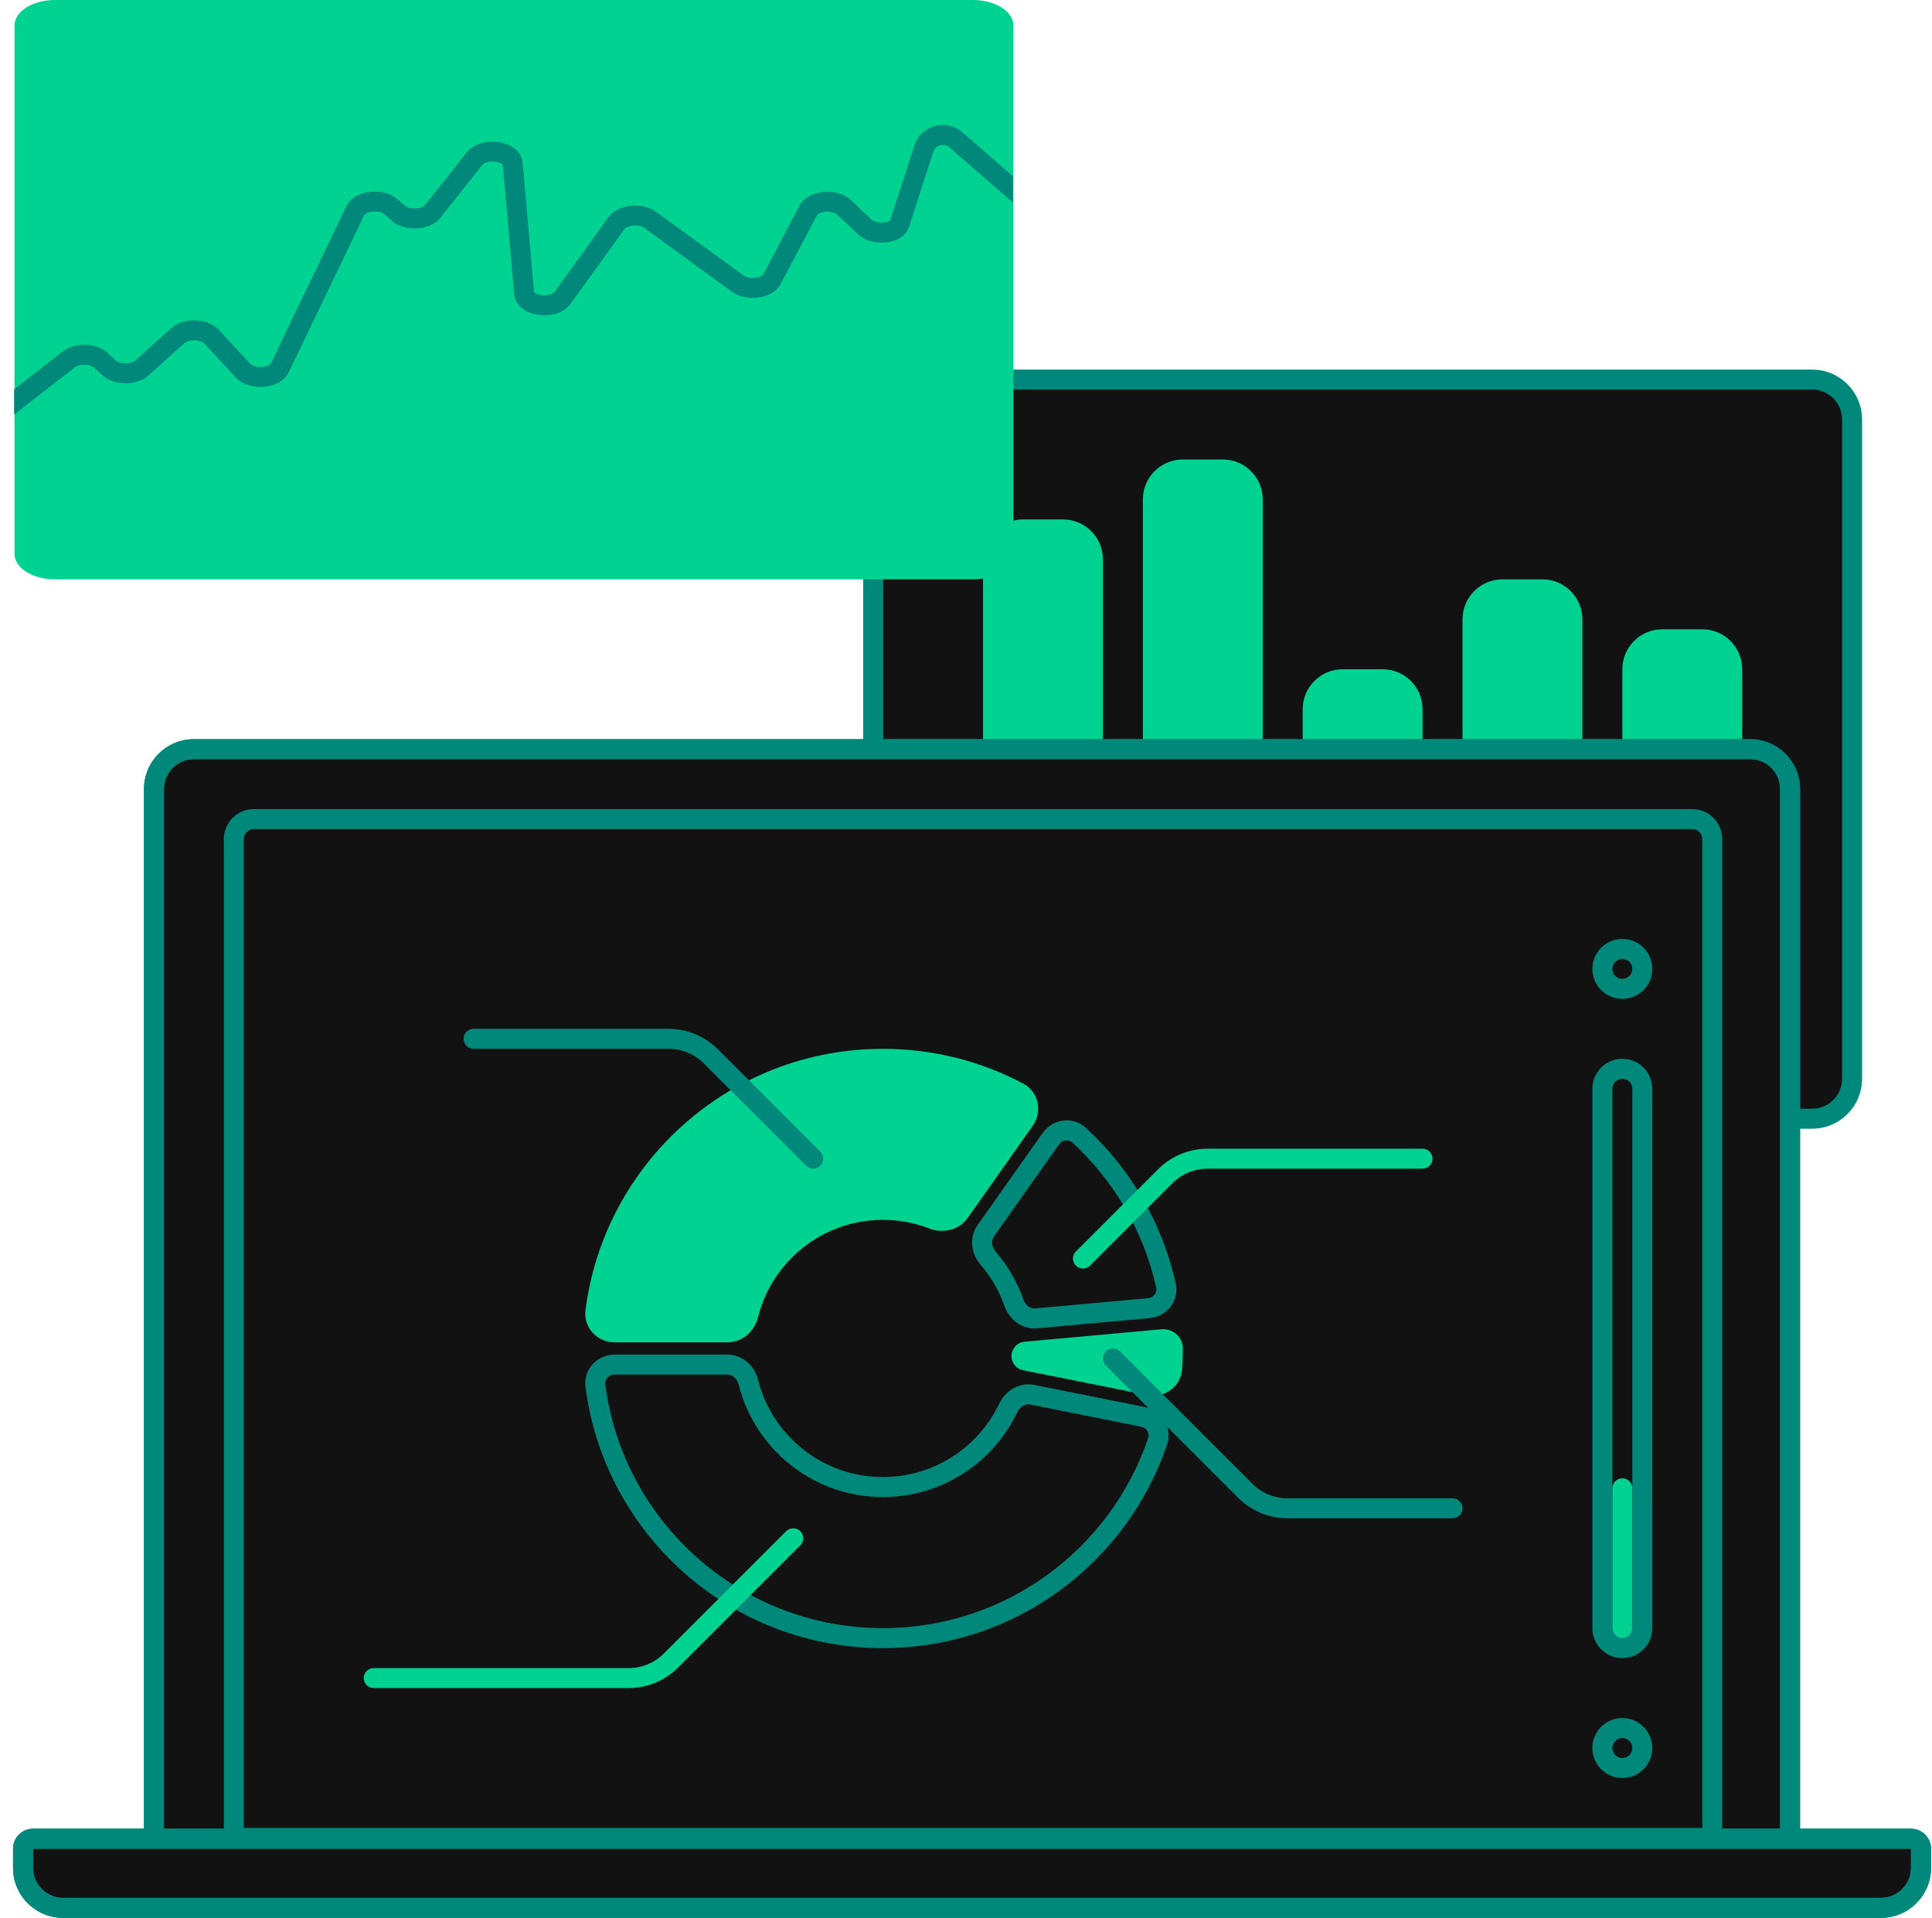 <svg width="137" height="136" viewBox="0 0 137 136" fill="none" xmlns="http://www.w3.org/2000/svg">
<path d="M61.917 76.5V29.75C61.917 28.185 63.185 26.916 64.75 26.916H128.5C130.065 26.916 131.333 28.185 131.333 29.75V76.5C131.333 78.065 130.065 79.333 128.5 79.333H64.75C63.185 79.333 61.917 78.065 61.917 76.5Z" fill="#121212"/>
<path d="M130.625 29.75C130.625 28.576 129.673 27.625 128.5 27.625H64.75C63.576 27.625 62.625 28.576 62.625 29.75V76.499C62.625 77.673 63.576 78.624 64.75 78.624H128.5C129.673 78.624 130.625 77.673 130.625 76.499V29.75ZM132.042 76.499C132.042 78.456 130.456 80.041 128.5 80.041H64.75C62.794 80.041 61.209 78.455 61.209 76.499V29.75C61.209 27.794 62.794 26.209 64.75 26.209H128.5C130.456 26.209 132.042 27.794 132.042 29.75V76.499Z" fill="#00897B"/>
<path d="M69.708 39.667C69.708 38.102 70.977 36.834 72.542 36.834H75.375C76.94 36.834 78.208 38.102 78.208 39.667V70.834C78.208 72.398 76.94 73.667 75.375 73.667H72.542C70.977 73.667 69.708 72.398 69.708 70.834V39.667Z" fill="#00D291"/>
<path d="M81.042 35.417C81.042 33.852 82.31 32.584 83.875 32.584H86.708C88.273 32.584 89.542 33.852 89.542 35.417V70.834C89.542 72.398 88.273 73.667 86.708 73.667H83.875C82.31 73.667 81.042 72.398 81.042 70.834V35.417Z" fill="#00D291"/>
<path d="M92.375 50.292C92.375 48.727 93.643 47.459 95.208 47.459H98.042C99.606 47.459 100.875 48.727 100.875 50.292V70.834C100.875 72.398 99.606 73.667 98.042 73.667H95.208C93.643 73.667 92.375 72.398 92.375 70.834V50.292Z" fill="#00D291"/>
<path d="M103.708 43.917C103.708 42.352 104.977 41.084 106.542 41.084H109.375C110.94 41.084 112.208 42.352 112.208 43.917V70.834C112.208 72.398 110.94 73.667 109.375 73.667H106.542C104.977 73.667 103.708 72.398 103.708 70.834V43.917Z" fill="#00D291"/>
<path d="M115.042 47.459C115.042 45.894 116.31 44.625 117.875 44.625H120.708C122.273 44.625 123.542 45.894 123.542 47.459V70.834C123.542 72.398 122.273 73.667 120.708 73.667H117.875C116.31 73.667 115.042 72.398 115.042 70.834V47.459Z" fill="#00D291"/>
<path d="M10.916 55.958C10.916 54.394 12.185 53.125 13.75 53.125H124.103C125.668 53.125 126.937 54.394 126.937 55.958V130.393H10.916V55.958Z" fill="#121212"/>
<path d="M10.916 130.393H126.937H135.51C135.901 130.393 136.218 130.71 136.218 131.102V132.458C136.218 134.023 134.95 135.292 133.385 135.292H4.468C2.903 135.292 1.635 134.023 1.635 132.458V131.102C1.635 130.71 1.952 130.393 2.343 130.393H10.916Z" fill="#121212"/>
<path d="M2.343 131.102V132.458C2.343 133.632 3.294 134.583 4.468 134.583H133.385C134.558 134.583 135.51 133.632 135.51 132.458V131.102H2.343ZM126.229 55.958C126.228 54.785 125.277 53.833 124.104 53.833H13.75C12.577 53.833 11.625 54.785 11.625 55.958V129.685H126.229V55.958ZM127.645 129.685H135.51C136.292 129.685 136.927 130.319 136.927 131.102V132.458C136.927 134.414 135.341 136 133.385 136H4.468C2.512 136 0.927 134.414 0.927 132.458V131.102C0.927 130.319 1.561 129.685 2.343 129.685H10.208V55.958C10.208 54.002 11.794 52.417 13.75 52.417H124.104C126.059 52.417 127.644 54.002 127.645 55.958V129.685Z" fill="#00897B"/>
<path d="M115.75 115.458V77.209C115.75 76.817 115.433 76.501 115.042 76.501C114.651 76.501 114.334 76.817 114.334 77.209V115.458C114.334 115.85 114.651 116.166 115.042 116.166V117.583L114.825 117.573C113.824 117.471 113.029 116.676 112.927 115.675L112.917 115.458V77.209C112.917 76.035 113.868 75.084 115.042 75.084L115.259 75.094C116.33 75.203 117.167 76.108 117.167 77.209V115.458L117.156 115.675C117.047 116.747 116.142 117.583 115.042 117.583V116.166C115.433 116.166 115.75 115.85 115.75 115.458Z" fill="#00897B"/>
<path d="M114.333 105.542C114.333 105.151 114.65 104.833 115.042 104.833C115.433 104.833 115.75 105.151 115.75 105.542V115.458C115.75 115.85 115.433 116.167 115.042 116.167C114.65 116.167 114.333 115.85 114.333 115.458V105.542Z" fill="#00D291"/>
<path d="M115.75 68.709C115.75 68.317 115.433 68.001 115.042 68.001C114.651 68.001 114.334 68.317 114.334 68.709C114.334 69.1 114.651 69.416 115.042 69.416V70.834L114.825 70.823C113.824 70.721 113.029 69.926 112.927 68.925L112.917 68.709C112.917 67.535 113.868 66.584 115.042 66.584L115.259 66.594C116.33 66.703 117.167 67.608 117.167 68.709L117.156 68.925C117.047 69.997 116.142 70.834 115.042 70.834V69.416C115.433 69.416 115.75 69.1 115.75 68.709Z" fill="#00897B"/>
<path d="M112.917 123.958C112.917 122.785 113.868 121.833 115.042 121.833C116.215 121.833 117.167 122.785 117.167 123.958C117.167 125.132 116.215 126.083 115.042 126.083C113.868 126.083 112.917 125.132 112.917 123.958Z" fill="#121212"/>
<path d="M115.75 123.958C115.75 123.567 115.433 123.25 115.042 123.25C114.651 123.25 114.334 123.567 114.334 123.958C114.334 124.35 114.651 124.667 115.042 124.667V126.083L114.825 126.073C113.824 125.971 113.029 125.176 112.927 124.175L112.917 123.958C112.917 122.785 113.868 121.833 115.042 121.833L115.259 121.844C116.33 121.953 117.167 122.858 117.167 123.958L117.156 124.175C117.047 125.247 116.142 126.083 115.042 126.083V124.667C115.433 124.667 115.75 124.35 115.75 123.958Z" fill="#00897B"/>
<path d="M10.916 130.394H126.937H135.51C135.901 130.394 136.218 130.711 136.218 131.102V132.459C136.218 134.023 134.95 135.292 133.385 135.292H4.468C2.903 135.292 1.635 134.023 1.635 132.459V131.102C1.635 130.711 1.952 130.394 2.343 130.394H10.916Z" fill="#121212"/>
<path d="M2.343 131.102V132.459C2.343 133.632 3.295 134.584 4.468 134.584H133.385C134.558 134.584 135.51 133.632 135.51 132.459V131.102H2.343ZM136.927 132.459C136.927 134.415 135.341 136 133.385 136H4.468C2.512 136 0.927 134.415 0.927 132.459V131.102C0.927 130.319 1.561 129.686 2.343 129.686H135.51C136.292 129.686 136.927 130.319 136.927 131.102V132.459Z" fill="#00897B"/>
<path d="M81.493 98.235C82.291 98.395 83.064 97.85 83.119 97.038C83.15 96.572 83.167 96.1 83.167 95.625C83.167 95.234 82.826 94.934 82.436 94.97L72.712 95.853C72.558 95.867 72.439 95.996 72.431 96.15C72.423 96.305 72.527 96.444 72.679 96.474L81.493 98.235Z" fill="#00D291"/>
<path d="M68.038 85.961C67.624 86.548 66.838 86.72 66.168 86.46C65.064 86.032 63.864 85.797 62.609 85.797C58 85.797 54.131 88.966 53.065 93.243C52.891 93.941 52.297 94.484 51.577 94.484H43.58C42.767 94.484 42.116 93.799 42.219 92.993C43.513 82.891 52.148 75.084 62.609 75.084C66.08 75.084 69.35 75.943 72.218 77.461C72.937 77.841 73.12 78.767 72.651 79.432L68.038 85.961Z" fill="#00D291"/>
<path d="M82.372 94.264C83.16 94.193 83.875 94.801 83.875 95.626C83.875 96.116 83.858 96.604 83.826 97.086C83.739 98.36 82.536 99.166 81.354 98.93L72.54 97.168C72.034 97.067 71.698 96.609 71.724 96.113L71.733 96.022C71.798 95.569 72.162 95.192 72.649 95.148L82.372 94.264ZM75.488 96.312L81.631 97.54C82.045 97.623 82.388 97.341 82.412 96.991C82.442 96.557 82.456 96.119 82.457 95.678L75.488 96.312ZM62.61 74.376C66.199 74.376 69.582 75.264 72.549 76.835C73.677 77.431 73.924 78.857 73.229 79.84L68.617 86.37C67.984 87.265 66.833 87.478 65.912 87.121C64.888 86.724 63.775 86.505 62.61 86.505C58.333 86.505 54.741 89.446 53.752 93.414C53.513 94.373 52.675 95.192 51.578 95.192H43.579C42.375 95.192 41.355 94.167 41.517 92.903C42.855 82.452 51.788 74.376 62.61 74.376ZM62.61 75.791C52.509 75.791 44.171 83.33 42.922 93.082C42.878 93.431 43.158 93.776 43.579 93.776H51.578C51.919 93.776 52.268 93.508 52.377 93.072C53.52 88.487 57.667 85.089 62.61 85.089C63.954 85.089 65.24 85.341 66.424 85.8C66.843 85.963 67.263 85.831 67.46 85.552L72.073 79.023C72.316 78.678 72.197 78.251 71.887 78.086C69.119 76.621 65.962 75.792 62.61 75.791Z" fill="#00D291"/>
<path d="M2.343 131.102V132.458C2.343 133.631 3.294 134.583 4.468 134.583H133.385C134.558 134.583 135.51 133.632 135.51 132.458V131.102H2.343ZM88.798 105.213C89.462 105.877 90.363 106.25 91.302 106.25H103C103.391 106.25 103.708 106.567 103.708 106.958C103.708 107.349 103.391 107.667 103 107.667H91.302C89.987 107.667 88.726 107.145 87.796 106.215L82.775 101.193C82.896 101.577 82.906 102.002 82.762 102.429C79.923 110.827 71.974 116.875 62.609 116.875C51.788 116.875 42.855 108.799 41.517 98.348C41.355 97.084 42.376 96.058 43.58 96.058H51.577C52.675 96.058 53.513 96.877 53.752 97.836C54.741 101.804 58.332 104.744 62.609 104.744C66.252 104.744 69.397 102.612 70.862 99.526C71.285 98.634 72.267 97.996 73.342 98.211L81.189 99.779C81.269 99.795 81.347 99.817 81.424 99.842L78.416 96.834L79.417 95.832L88.798 105.213ZM43.58 97.475C43.159 97.475 42.878 97.818 42.922 98.167C44.17 107.919 52.509 115.458 62.609 115.458C71.348 115.458 78.769 109.815 81.419 101.976C81.531 101.644 81.324 101.252 80.91 101.169L73.065 99.601C72.73 99.534 72.335 99.727 72.142 100.133C70.452 103.695 66.819 106.161 62.609 106.161C57.667 106.161 53.521 102.764 52.378 98.179C52.269 97.742 51.919 97.475 51.577 97.475H43.58ZM78.416 95.832C78.693 95.556 79.141 95.556 79.417 95.832L78.416 96.834C78.139 96.557 78.139 96.109 78.416 95.832ZM73.937 80.341C74.632 79.357 76.058 79.114 76.997 79.977C80.141 82.864 82.413 86.688 83.371 91.007C83.647 92.252 82.723 93.363 81.525 93.472L73.558 94.195C72.465 94.295 71.556 93.556 71.231 92.623C70.849 91.53 70.265 90.531 69.523 89.671C68.876 88.922 68.693 87.765 69.325 86.869L73.937 80.341ZM76.039 81.02C75.781 80.783 75.337 80.814 75.094 81.158L70.483 87.686C70.285 87.966 70.302 88.406 70.595 88.745C71.452 89.737 72.127 90.891 72.569 92.156C72.717 92.581 73.09 92.816 73.43 92.785L81.396 92.061C81.816 92.023 82.064 91.655 81.988 91.314C81.095 87.286 78.975 83.718 76.039 81.02ZM47.406 72.958C48.721 72.958 49.982 73.481 50.912 74.41L58.167 81.666L58.258 81.777C58.439 82.052 58.409 82.426 58.167 82.668C57.925 82.91 57.551 82.94 57.276 82.758L57.166 82.668L49.91 75.412C49.246 74.748 48.346 74.375 47.406 74.375H33.583C33.192 74.375 32.875 74.058 32.875 73.667C32.875 73.276 33.192 72.958 33.583 72.958H47.406ZM120.708 59.5C120.708 59.109 120.391 58.792 120 58.792H18C17.609 58.792 17.291 59.109 17.291 59.5V129.625H120.708V59.5ZM122.125 129.685H126.229V55.958C126.228 54.785 125.277 53.833 124.104 53.833H13.75C12.577 53.833 11.625 54.785 11.625 55.958V129.685H15.875V59.5C15.875 58.326 16.826 57.375 18 57.375H120C121.174 57.375 122.125 58.327 122.125 59.5V129.685ZM127.645 129.685H135.51C136.292 129.685 136.927 130.319 136.927 131.102V132.458C136.927 134.414 135.341 136 133.385 136H4.468C2.512 136 0.927 134.414 0.927 132.458V131.102C0.927 130.319 1.561 129.685 2.343 129.685H10.208V55.958C10.208 54.002 11.794 52.417 13.75 52.417H124.104C126.059 52.417 127.644 54.002 127.645 55.958V129.685Z" fill="#00897B"/>
<path d="M55.749 108.583C56.026 108.306 56.474 108.306 56.751 108.583C57.027 108.859 57.028 109.308 56.751 109.584L48.079 118.256C47.149 119.186 45.888 119.708 44.573 119.708H26.5C26.109 119.708 25.792 119.391 25.792 119C25.792 118.608 26.109 118.292 26.5 118.292H44.573C45.512 118.291 46.413 117.918 47.077 117.254L55.749 108.583ZM100.875 81.459L101.018 81.472C101.34 81.538 101.583 81.824 101.583 82.166C101.583 82.509 101.34 82.795 101.018 82.861L100.875 82.874H85.636C84.696 82.874 83.795 83.248 83.131 83.913L77.293 89.751C77.016 90.027 76.568 90.027 76.291 89.751C76.014 89.474 76.014 89.025 76.291 88.749L82.129 82.911C83.059 81.981 84.321 81.459 85.636 81.459H100.875Z" fill="#00D291"/>
<path d="M1.029 39.278V1.806C1.029 0.809 2.31 0 3.891 0H69C70.581 0 71.862 0.809 71.862 1.806V39.278C71.862 40.275 70.581 41.083 69 41.083H3.891C2.31 41.083 1.029 40.275 1.029 39.278Z" fill="#00D291"/>
<path fill-rule="evenodd" clip-rule="evenodd" d="M1 29.401V27.607L4.355 24.999C4.815 24.597 5.449 24.447 6.001 24.451C6.56 24.455 7.205 24.619 7.657 25.047L8.195 25.556C8.302 25.657 8.55 25.762 8.888 25.765C9.225 25.767 9.481 25.666 9.597 25.562L12.123 23.285C12.6 22.855 13.272 22.704 13.847 22.719C14.417 22.734 15.086 22.918 15.525 23.393L17.753 25.804C17.866 25.925 18.173 26.051 18.584 26.02C19.019 25.988 19.184 25.819 19.2 25.785L24.56 14.625C24.891 13.936 25.664 13.66 26.263 13.598C26.889 13.533 27.659 13.659 28.201 14.138L28.707 14.584C28.838 14.7 29.123 14.801 29.479 14.783C29.846 14.765 30.063 14.635 30.127 14.554L33.094 10.81C33.645 10.115 34.612 9.976 35.311 10.067C35.684 10.116 36.072 10.238 36.392 10.457C36.718 10.68 37.019 11.04 37.063 11.542L37.871 20.72C37.879 20.73 37.897 20.749 37.936 20.775C38.032 20.839 38.198 20.903 38.415 20.929C38.628 20.954 38.844 20.937 39.019 20.884C39.197 20.831 39.286 20.756 39.324 20.704L43.147 15.397C43.531 14.864 44.194 14.637 44.755 14.586C45.331 14.533 46.005 14.644 46.523 15.021L52.718 19.531C52.896 19.661 53.222 19.74 53.574 19.695C53.95 19.648 54.096 19.501 54.114 19.467L56.687 14.596C57.042 13.924 57.818 13.662 58.422 13.611C59.048 13.559 59.821 13.698 60.349 14.197L61.813 15.583C61.904 15.668 62.1 15.762 62.385 15.785C62.657 15.808 62.916 15.758 63.089 15.672L63.093 15.665C63.108 15.643 63.129 15.602 63.151 15.535L64.833 10.334C65.302 8.884 67.099 8.385 68.249 9.384L71.833 12.499V14.376L67.32 10.453C66.936 10.12 66.337 10.287 66.181 10.77L64.499 15.971C64.406 16.258 64.208 16.684 63.76 16.919C63.306 17.158 62.761 17.238 62.267 17.197C61.778 17.156 61.236 16.987 60.839 16.612L59.375 15.226C59.242 15.1 58.929 14.99 58.541 15.023C58.13 15.058 57.962 15.217 57.94 15.258L55.367 20.129C55.034 20.759 54.323 21.029 53.75 21.101C53.151 21.176 52.432 21.076 51.884 20.677L45.689 16.166C45.523 16.046 45.221 15.966 44.884 15.996C44.531 16.029 44.344 16.159 44.296 16.225L40.473 21.532C40.201 21.91 39.805 22.127 39.426 22.241C39.044 22.356 38.631 22.381 38.248 22.335C37.87 22.291 37.475 22.171 37.148 21.952C36.816 21.73 36.506 21.367 36.461 20.857L35.653 11.679C35.646 11.669 35.629 11.652 35.593 11.627C35.5 11.564 35.339 11.5 35.127 11.472C34.656 11.411 34.31 11.557 34.204 11.69L31.238 15.434C30.82 15.961 30.128 16.169 29.549 16.198C28.961 16.227 28.265 16.084 27.769 15.646L27.264 15.199C27.115 15.069 26.791 14.967 26.409 15.007C25.999 15.049 25.851 15.21 25.837 15.238L20.477 26.398C20.131 27.119 19.309 27.387 18.689 27.433C18.045 27.481 17.231 27.326 16.713 26.766L14.485 24.355C14.398 24.262 14.162 24.145 13.81 24.135C13.462 24.126 13.192 24.228 13.071 24.338L10.546 26.614C10.084 27.03 9.438 27.185 8.878 27.181C8.319 27.177 7.674 27.014 7.222 26.585L6.683 26.076C6.577 25.975 6.329 25.87 5.991 25.868C5.654 25.865 5.397 25.966 5.281 26.071L5.262 26.088L1 29.401ZM35.655 11.682C35.657 11.685 35.658 11.687 35.658 11.687L35.657 11.684L35.655 11.682Z" fill="#00897B"/>
</svg>
